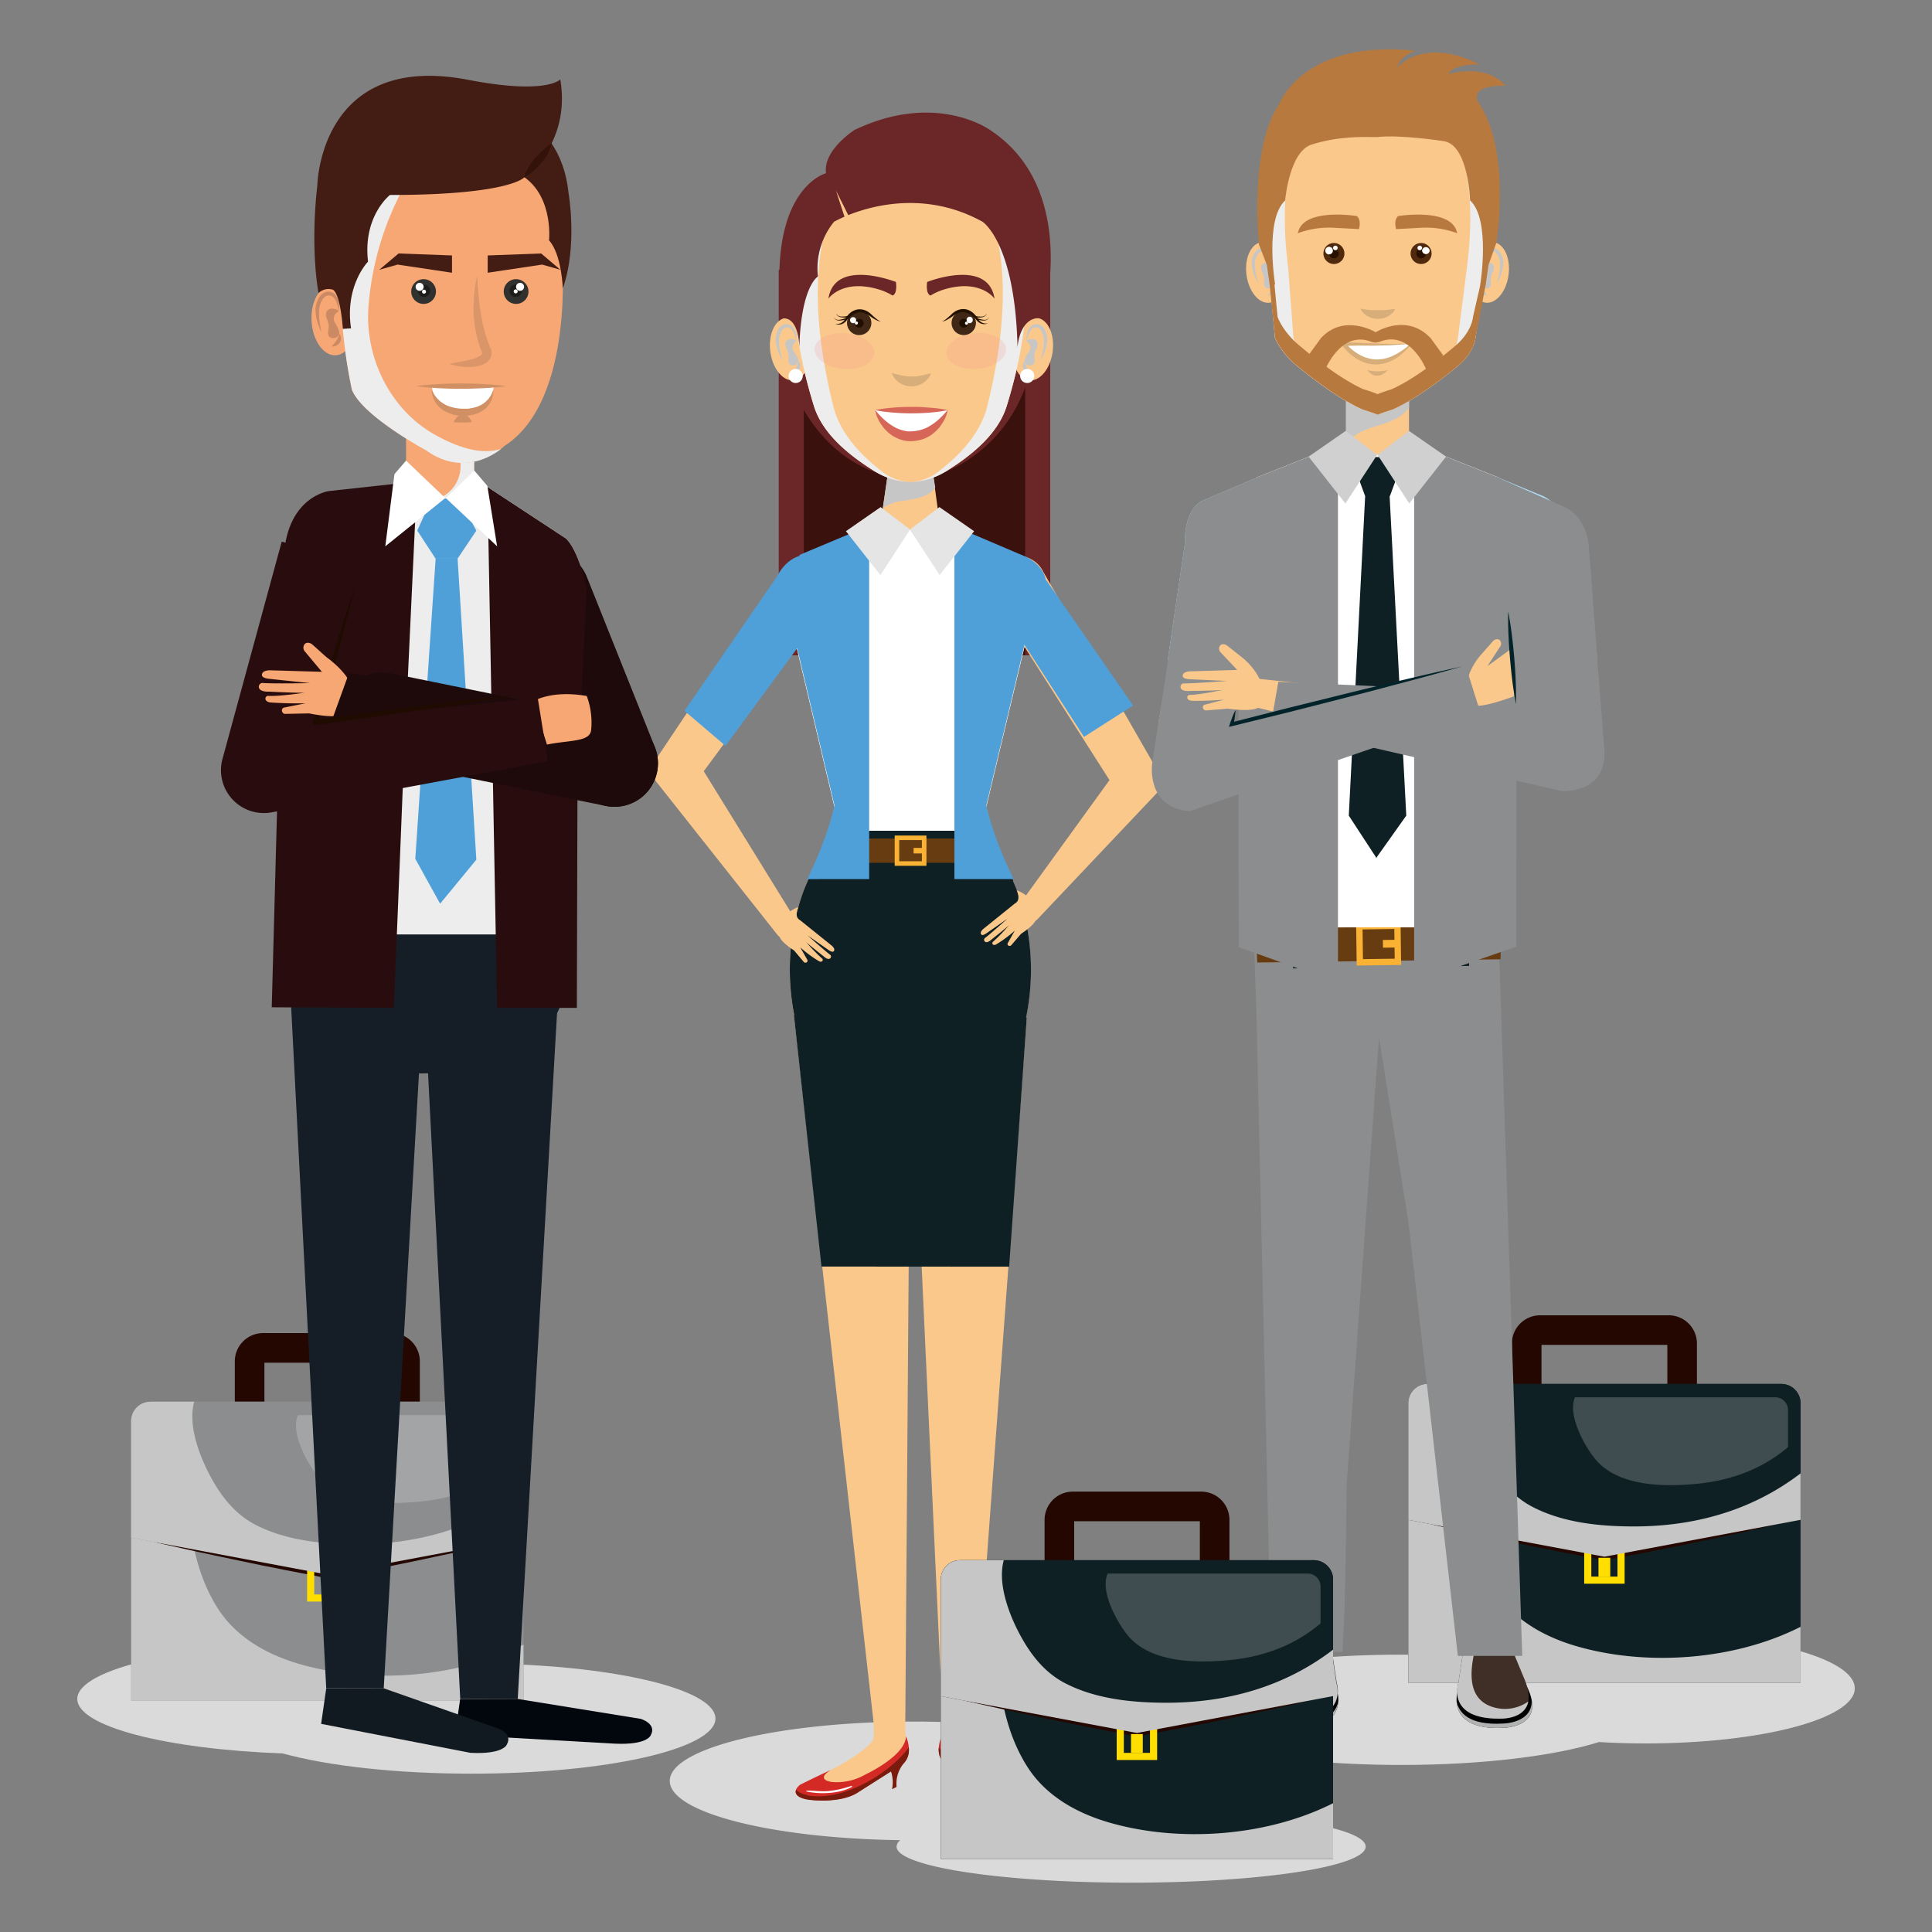 <?xml version="1.0" encoding="UTF-8"?> <svg xmlns="http://www.w3.org/2000/svg" viewBox="0 0 600 600"><rect x="0" y="0" width="600" height="600" fill="#808080" stroke="none"/><defs><style>.cls-1{isolation:isolate;}.cls-2{fill:#dadada;}.cls-15,.cls-2,.cls-33,.cls-46,.cls-5{mix-blend-mode:multiply;}.cls-25,.cls-3,.cls-35,.cls-47,.cls-7{fill:none;}.cls-3{stroke:#230700;stroke-width:9.19px;}.cls-25,.cls-3,.cls-35,.cls-7{stroke-miterlimit:10;}.cls-4{fill:#0f2025;}.cls-16,.cls-5{fill:#c6c6c6;}.cls-6{fill:#230700;}.cls-7{stroke:#ffde00;stroke-width:2.21px;}.cls-8{fill:#ffde00;}.cls-14,.cls-9{fill:#fff;}.cls-22,.cls-9{opacity:0.2;}.cls-9{mix-blend-mode:soft-light;}.cls-10{fill:#8b8d8e;}.cls-11{fill:#6b2627;}.cls-12{fill:#3a110c;}.cls-13{fill:#fbc88c;}.cls-17,.cls-46{fill:#ededed;}.cls-18{fill:#d7ad7a;}.cls-19{fill:#402716;}.cls-20{fill:#200f00;}.cls-21{fill:#241201;}.cls-22{fill:#f29487;}.cls-23{fill:#d66658;}.cls-24{fill:#683c11;}.cls-25,.cls-35{stroke:#f9b233;}.cls-25{stroke-width:1.41px;}.cls-26{fill:#f9b233;}.cls-27{fill:#122328;}.cls-28{fill:#4fa0d8;}.cls-29{fill:#d42a26;}.cls-30{fill:#791b0d;}.cls-31{fill:#e5e5e5;}.cls-32{fill:#000102;}.cls-33{fill:#b2b2b2;}.cls-34{fill:#3f2f27;}.cls-35{stroke-width:1.97px;}.cls-36{fill:#afdff9;}.cls-37{fill:#b7793e;}.cls-38{fill:#432918;}.cls-39{fill:#d0d0d0;}.cls-40{fill:#502a0c;}.cls-41{fill:#281000;}.cls-42{fill:#03232a;}.cls-43{fill:#151e27;}.cls-44{fill:#02070d;}.cls-45{fill:#f6a774;}.cls-47{stroke:#1e0a0a;stroke-linecap:round;stroke-linejoin:round;stroke-width:27.04px;}.cls-48{fill:#290d0e;}.cls-49{fill:#111921;}.cls-50{fill:#cc8a64;}.cls-51{fill:#313130;}.cls-52{fill:#1d1d1b;}.cls-53{fill:#431c14;}.cls-54{fill:#da9668;}.cls-55{fill:#d19064;}.cls-56{fill:#331309;}.cls-57{fill:#200b00;}.cls-58{fill:#1e0a0a;}</style></defs><g class="cls-1"><g id="Capa_1" data-name="Capa 1"><path class="cls-2" d="M158.38,516.79c-13.89-3.84-35-6.29-58.65-6.29C57.9,510.5,24,518.17,24,527.63c0,8.53,27.64,15.61,63.79,16.91,13.89,3.84,35,6.29,58.65,6.29,41.83,0,75.75-7.67,75.75-17.13C222.17,525.16,194.53,518.09,158.38,516.79Z"></path><path class="cls-2" d="M511.09,507.19c-22.23,0-41.84,2.95-53.55,7.44-7.08-.49-14.61-.76-22.41-.76-41.84,0-75.75,7.67-75.75,17.12s33.91,17.13,75.75,17.13c25.3,0,47.68-2.8,61.44-7.11,4.67.28,9.53.43,14.52.43,35.86,0,64.93-7.67,64.93-17.12S547,507.19,511.09,507.19Z"></path><path class="cls-3" d="M522.4,435.16V417.24a4.18,4.18,0,0,0-4.18-4.17H478.31a4.18,4.18,0,0,0-4.18,4.17v17.92Z"></path><path class="cls-4" d="M559.18,522.57V435.79a6,6,0,0,0-6-6H443.35a6,6,0,0,0-6,6v86.78Z"></path><path class="cls-5" d="M489.4,511.18c-9.82-2.88-19.17-8.09-24.91-16.85-6.32-9.65-8.83-21.63-9.39-33-.53-10.8,1-21,3.06-31.52H443.35a6,6,0,0,0-6,6v86.78H559.18V505.22C538.62,515.65,511.26,517.59,489.4,511.18Z"></path><path class="cls-4" d="M559.18,472v-36.2a6,6,0,0,0-6-6H443.35a6,6,0,0,0-6,6V472l5.15,1,55.77,10.45Z"></path><path class="cls-6" d="M551.94,473.35c-4.42,1.1-8.87,2.07-13.31,3.09l-13.36,2.84c-2.22.49-4.46.92-6.69,1.37L511.89,482l-13.41,2.55-.22,0-.2,0-13.41-2.59c-4.46-.89-8.93-1.78-13.38-2.73l-6.68-1.4-6.68-1.42c-4.44-1-8.89-2-13.32-3,4.52.6,9,1.33,13.52,2l6.74,1.1,6.73,1.11c4.5.72,9,1.51,13.46,2.31l13.44,2.44h-.42l13.42-2.49,6.73-1.18c2.24-.39,4.48-.8,6.73-1.15l13.48-2.19C542.92,474.64,547.42,473.92,551.94,473.35Z"></path><rect class="cls-7" x="493.09" y="479.39" width="10.34" height="11.34"></rect><rect class="cls-8" x="496.42" y="483.78" width="3.66" height="5.86"></rect><path class="cls-9" d="M495.56,453.3c7.11,8.4,21.32,8.49,31.39,7.51,10.52-1,20.33-4.57,28.34-11.4V437.93a4,4,0,0,0-4-4H489.14C486.66,439.55,492.34,449.5,495.56,453.3Z"></path><path class="cls-5" d="M506.77,474.05c-10.42-.06-21.57-1.23-30.95-6.14-6.09-3.19-10.3-8.47-13.59-14.45-3.6-6.53-7.36-16.32-5.32-23.68H443.35a6,6,0,0,0-6,6V472l5.15,1,55.77,10.45L559.18,472V457.57C544,469.18,526,474.17,506.77,474.05Z"></path><path class="cls-3" d="M125.79,440.69V422.78a4.18,4.18,0,0,0-4.18-4.18H81.7a4.18,4.18,0,0,0-4.18,4.18v17.91Z"></path><path class="cls-10" d="M162.57,528.1V441.32a6,6,0,0,0-6-6H46.74a6,6,0,0,0-6,6V528.1Z"></path><path class="cls-5" d="M92.79,516.71c-9.82-2.88-19.17-8.09-24.91-16.85-6.32-9.65-8.83-21.62-9.39-33-.53-10.8,1-21,3.06-31.51H46.74a6,6,0,0,0-6,6V528.1H162.57V510.76C142,521.18,114.65,523.12,92.79,516.71Z"></path><path class="cls-10" d="M162.57,477.52v-36.2a6,6,0,0,0-6-6H46.74a6,6,0,0,0-6,6v36.2l5.15,1L101.66,489Z"></path><path class="cls-6" d="M155.33,478.88C150.91,480,146.46,481,142,482l-13.36,2.85c-2.22.48-4.45.91-6.68,1.36l-6.7,1.34-13.41,2.54-.21,0-.21,0L88,487.47c-4.46-.88-8.93-1.77-13.38-2.73L68,483.34l-6.68-1.42c-4.44-1-8.89-2-13.32-3,4.52.6,9,1.33,13.52,2L68.24,482,75,483.08c4.5.73,9,1.52,13.46,2.31l13.44,2.44h-.42l13.42-2.49,6.73-1.18c2.24-.39,4.48-.8,6.73-1.15l13.48-2.19C146.31,480.17,150.81,479.45,155.33,478.88Z"></path><rect class="cls-7" x="96.48" y="484.93" width="10.34" height="11.34"></rect><rect class="cls-8" x="99.81" y="489.32" width="3.66" height="5.86"></rect><path class="cls-9" d="M99,458.84c7.11,8.39,21.32,8.48,31.39,7.5,10.52-1,20.33-4.57,28.34-11.4V443.47a4,4,0,0,0-4-4H92.53C90.05,445.08,95.73,455,99,458.84Z"></path><path class="cls-5" d="M110.17,479.58c-10.43-.06-21.58-1.22-31-6.14C73.12,470.26,68.91,465,65.62,459c-3.6-6.54-7.36-16.33-5.31-23.68H46.74a6,6,0,0,0-6,6v36.2l5.15,1L101.66,489l60.91-11.43V463.11C147.39,474.71,129.39,479.7,110.17,479.58Z"></path><path class="cls-2" d="M351.24,562.26h-1.76c6.42-2.71,10.11-5.84,10.11-9.19,0-10.17-33.94-18.42-75.81-18.42S208,542.91,208,553.08c0,9.83,31.69,17.86,71.6,18.4a2.73,2.73,0,0,0-1.16,2c0,6.18,32.61,11.2,72.84,11.2s72.84-5,72.84-11.2S391.47,562.26,351.24,562.26Z"></path><rect class="cls-11" x="241.84" y="83.77" width="84.32" height="119.75"></rect><rect class="cls-12" x="249.64" y="83.77" width="68.73" height="119.75"></rect><path class="cls-11" d="M243.5,112.35s6,28.55,31.82,35.43h14.76s24.15-6,30.49-34.81Z"></path><polygon class="cls-13" points="246.55 315.2 271.55 537.16 281.13 537.16 282.78 315.2 246.55 315.2"></polygon><polygon class="cls-13" points="282.65 315.93 292.92 537.88 302.5 537.88 318.88 315.93 282.65 315.93"></polygon><path class="cls-13" d="M314.79,273.53A125.25,125.25,0,0,1,308.36,258H257.2a125.6,125.6,0,0,1-6.44,15.57h.14s-9.85,19.36-3.48,45.16H318c6.36-25.8-3.48-45.16-3.48-45.16Z"></path><path class="cls-13" d="M323.85,177.33l35.33,61.5,2.7,4.7-3.55,3.75-36.08,38.14a3.63,3.63,0,0,1-5.58-4.62l.21-.29,31-42.82-.85,8.45-38.14-59.82a8.75,8.75,0,1,1,14.75-9.4l.19.31Z"></path><path class="cls-13" d="M257.54,186.76,215.75,243.3l.2-8,31.37,50.79a3.63,3.63,0,0,1-5.94,4.16l-.19-.25L204,243a6.14,6.14,0,0,1-.3-7.21l.5-.73,39.13-58.43a8.74,8.74,0,1,1,14.53,9.73l-.22.3Z"></path><polygon class="cls-13" points="292.66 168.68 272.57 168.68 275.74 147.07 289.74 147.07 292.66 168.68"></polygon><path class="cls-5" d="M279.71,155.63c3.75-.53,8.86-1.1,10.74-4.26l-.71-4.3h-14l-1.56,10.67A13.72,13.72,0,0,1,279.71,155.63Z"></path><path class="cls-13" d="M317.68,173,292.1,162.35H273.46L247.88,173s-7.4,6.19-1.82,22.3L259.2,250.6s-1.41,8.51-8.44,22.93h64c-7-14.42-8.43-22.93-8.43-22.93l13.14-55.28C325.08,179.21,317.68,173,317.68,173Z"></path><path class="cls-14" d="M319.42,195.57c-6.87-5.14-7.5-16.34-1.91-22.61l-22.83-9.7-12,1.35-12.18-1.08-22.26,9.33c5.76,6.34,5.06,17.83-2.1,22.91l13,54.83s-1.41,8.51-8.44,22.93h64c-7-14.42-8.44-22.93-8.44-22.93Z"></path><path class="cls-13" d="M314.72,107.6c-.72,5.36,1.43,10.06,4.8,10.51s6.68-3.53,7.39-8.88-1.44-10.07-4.82-10.51S315.43,102.25,314.72,107.6Z"></path><g class="cls-15"><path class="cls-16" d="M318.84,106s0-.3.14-.79a7.68,7.68,0,0,1,.68-1.94c.37-.72,1-1.55,1.83-1.61a2.08,2.08,0,0,1,.65.06s.26.09.33.13.16.08.25.16a2.84,2.84,0,0,1,.88,1.14,6.07,6.07,0,0,1,.49,1.51,5.81,5.81,0,0,1,.12,1.53c-.07.54-.07,1.08-.15,1.55s-.16.93-.23,1.35-.19.8-.26,1.15-.18.64-.24.88c-.14.49-.21.79-.21.79s.16-.25.41-.7c.11-.23.28-.5.42-.83s.32-.7.49-1.12.28-.9.43-1.4a14.37,14.37,0,0,0,.3-1.56,5.56,5.56,0,0,0,0-1.82,6.56,6.56,0,0,0-.55-1.8,3.89,3.89,0,0,0-1.26-1.55,3.72,3.72,0,0,0-.49-.26,2.62,2.62,0,0,0-.47-.14,2.85,2.85,0,0,0-1,0,2.47,2.47,0,0,0-1.57,1,4.2,4.2,0,0,0-.71,1.35,6.87,6.87,0,0,0-.3,2.16A4.89,4.89,0,0,0,318.84,106Z"></path></g><path class="cls-5" d="M318.84,106s-.34-.57,1.85-.74c0,0,2.47.32,1.2,3a7.36,7.36,0,0,0-.61,1.8c-.16.9.31,2.1-.23,2.9a1.69,1.69,0,0,1-2.86-.67c-.14-.89.89-2.45,1.37-3.09A2.1,2.1,0,0,0,318.84,106Z"></path><g class="cls-15"><path class="cls-16" d="M318.19,112.18a.72.72,0,0,0-.16.15,1.37,1.37,0,0,0-.29.5,1.24,1.24,0,0,0-.09.39,1.29,1.29,0,0,0,0,.44c0,.15.05.31.09.47a4.28,4.28,0,0,0,.2.44,2,2,0,0,0,.28.4c.11.12.24.21.34.31a1.77,1.77,0,0,0,.7.37,2.51,2.51,0,0,0,.76.13,4.79,4.79,0,0,0-.38-.63,1.64,1.64,0,0,0-.21-.25,1.38,1.38,0,0,0-.17-.29,1.42,1.42,0,0,0-.2-.28,2.09,2.09,0,0,1-.16-.29,3.7,3.7,0,0,1-.31-.59c-.05-.09-.07-.19-.11-.28s-.08-.2-.1-.29C318.25,112.51,318.19,112.18,318.19,112.18Z"></path></g><path class="cls-13" d="M251.42,107.6c.71,5.36-1.44,10.06-4.81,10.51s-6.67-3.53-7.38-8.88,1.44-10.07,4.81-10.51S250.71,102.25,251.42,107.6Z"></path><g class="cls-15"><path class="cls-16" d="M247.29,106s0-.3-.13-.79a8.1,8.1,0,0,0-.68-1.94c-.37-.72-1-1.55-1.84-1.61a2.13,2.13,0,0,0-.65.06s-.26.09-.33.13-.15.08-.25.16a2.82,2.82,0,0,0-.87,1.14,6.07,6.07,0,0,0-.49,1.51,5.81,5.81,0,0,0-.12,1.53c.06.54.06,1.08.15,1.55s.16.93.23,1.35.18.8.25,1.15.19.64.24.88c.15.49.21.79.21.79s-.15-.25-.4-.7c-.12-.23-.29-.5-.43-.83s-.31-.7-.48-1.12-.29-.9-.43-1.4a12.31,12.31,0,0,1-.3-1.56,5.56,5.56,0,0,1,0-1.82,6.92,6.92,0,0,1,.55-1.8,4,4,0,0,1,1.26-1.55,3.31,3.31,0,0,1,.5-.26,2.28,2.28,0,0,1,.46-.14,2.86,2.86,0,0,1,1,0,2.47,2.47,0,0,1,1.57,1,4.2,4.2,0,0,1,.71,1.35,6.94,6.94,0,0,1,.31,2.16A4.15,4.15,0,0,1,247.29,106Z"></path></g><path class="cls-5" d="M247.29,106s.34-.57-1.85-.74c0,0-2.47.32-1.2,3a7.83,7.83,0,0,1,.62,1.8c.16.9-.31,2.1.23,2.9a1.69,1.69,0,0,0,2.85-.67c.15-.89-.88-2.45-1.36-3.09A2.1,2.1,0,0,1,247.29,106Z"></path><g class="cls-15"><path class="cls-16" d="M248,112.18s.07,0,.16.15a1.73,1.73,0,0,1,.29.5,2.23,2.23,0,0,1,.09.39,1.08,1.08,0,0,1,0,.44c0,.15,0,.31-.08.47a4.39,4.39,0,0,1-.21.44,1.68,1.68,0,0,1-.28.4c-.1.12-.24.21-.34.31a1.65,1.65,0,0,1-.7.37,2.51,2.51,0,0,1-.76.13,4.31,4.31,0,0,1,.39-.63,1.57,1.57,0,0,1,.2-.25,1.41,1.41,0,0,1,.18-.29,1.38,1.38,0,0,1,.19-.28,1,1,0,0,0,.16-.29,3,3,0,0,0,.31-.59,1.62,1.62,0,0,0,.11-.28c0-.1.09-.2.11-.29C247.89,112.51,248,112.18,248,112.18Z"></path></g><path class="cls-13" d="M301.18,52a49.33,49.33,0,0,0-36.95,0s-29.92,14.36-11.46,74.09c2.64,8.55,10.68,15.1,18.24,19.88,7.79,4.93,15.63,4.92,23.4,0C302,141.2,310,134.65,312.64,126.1,331.11,66.37,301.18,52,301.18,52Z"></path><g class="cls-15"><path class="cls-17" d="M301.18,52a50.62,50.62,0,0,0-18.48-3.59A33.76,33.76,0,0,1,297.47,52s23.91,14.36,9.16,74.09c-2.11,8.55-8.53,15.1-14.57,19.88a15,15,0,0,1-9.34,3.69A21.72,21.72,0,0,0,294.41,146C302,141.2,310,134.65,312.64,126.1,331.11,66.37,301.18,52,301.18,52Z"></path><path class="cls-17" d="M273.36,146c-6.05-4.78-12.47-11.33-14.58-19.88C244,66.37,267.94,52,267.94,52a33.59,33.59,0,0,1,14.73-3.59h0A50.4,50.4,0,0,0,264.23,52s-29.92,14.36-11.46,74.09c2.64,8.55,10.68,15.1,18.24,19.88a21.76,21.76,0,0,0,11.7,3.69A15.06,15.06,0,0,1,273.36,146Z"></path></g><path class="cls-18" d="M277,115.84l.62.17,1.49.38a16.3,16.3,0,0,0,3.95.54c.34,0,.67-.06,1,0s.67-.09,1-.11.65-.14,1-.19.63-.15.93-.21c.61-.11,1.12-.29,1.52-.37s.64-.11.64-.11a5.75,5.75,0,0,1-.27.59,5.41,5.41,0,0,1-1,1.38,6.51,6.51,0,0,1-.85.78,12,12,0,0,1-1.13.67,8.36,8.36,0,0,1-1.36.46,6.82,6.82,0,0,1-1.5.16,5.68,5.68,0,0,1-1.49-.17,6.59,6.59,0,0,1-1.36-.46,6.88,6.88,0,0,1-1.13-.67,5.44,5.44,0,0,1-.86-.78,5.55,5.55,0,0,1-1-1.4A3.1,3.1,0,0,1,277,115.84Z"></path><path class="cls-19" d="M263.05,100.4a3.78,3.78,0,1,0,3.65-3.89A3.78,3.78,0,0,0,263.05,100.4Z"></path><path class="cls-20" d="M265.47,100.41a1.38,1.38,0,0,0,1.41,1.33,1.37,1.37,0,1,0-1.41-1.33Z"></path><path class="cls-21" d="M273.57,99.86a4.6,4.6,0,0,1-1.74-.62,14.88,14.88,0,0,1-1.55-1l0,0a6.28,6.28,0,0,0-1.86-1,4,4,0,0,0-2-.17,6.22,6.22,0,0,0-3.44,2.38l0,0a3.51,3.51,0,0,1-.74.75,3,3,0,0,1-.9.47,2.89,2.89,0,0,1-1.95-.08,3,3,0,0,0,1.8-.27,3.12,3.12,0,0,0,.72-.51,3.31,3.31,0,0,0,.54-.67v0A7.42,7.42,0,0,1,264,97.2a4.86,4.86,0,0,1,2.22-1.08,4.64,4.64,0,0,1,2.48.26,5.64,5.64,0,0,1,2,1.36l0,0c.44.42.89.81,1.36,1.19A5.56,5.56,0,0,0,273.57,99.86Z"></path><path class="cls-21" d="M262.94,99.16a8.31,8.31,0,0,1-2.2.38,2.07,2.07,0,0,1-1.45-.46c-.08-.06-.11-.17-.16-.23a.52.52,0,0,1-.08-.2l-.05-.19a1.44,1.44,0,0,0,.07.18.46.46,0,0,0,.09.19c.06.06.09.15.18.2a1.87,1.87,0,0,0,1.39.28,7.82,7.82,0,0,0,2-.56Z"></path><path class="cls-21" d="M263.5,98.53a8.2,8.2,0,0,1-2.23,0,2.07,2.07,0,0,1-1.35-.69,1.05,1.05,0,0,1-.13-.26.59.59,0,0,1,0-.21l0-.19s0,.07,0,.18a.45.45,0,0,0,.06.21c.05.06.07.16.14.23a1.94,1.94,0,0,0,1.33.51,7.71,7.71,0,0,0,2.12-.22Z"></path><path class="cls-14" d="M264,99.46a.94.94,0,1,0,1.88-.06.94.94,0,1,0-1.88.06Z"></path><path class="cls-14" d="M265.49,100.39a.48.48,0,0,0,.95,0,.48.48,0,1,0-.95,0Z"></path><path class="cls-11" d="M257.27,92.75s4.29-6.25,15.63-2.87a18.35,18.35,0,0,1,4.27,1.89s1.56-.19,1.07-4.2C278.24,87.57,259.24,80.05,257.27,92.75Z"></path><path class="cls-19" d="M303.08,100.4a3.78,3.78,0,1,1-3.65-3.89A3.78,3.78,0,0,1,303.08,100.4Z"></path><path class="cls-20" d="M300.66,100.41a1.38,1.38,0,0,1-1.41,1.33,1.37,1.37,0,1,1,1.41-1.33Z"></path><path class="cls-21" d="M292.56,99.86a5.77,5.77,0,0,0,1.53-1c.46-.38.91-.77,1.35-1.19l0,0a5.64,5.64,0,0,1,2-1.36,4.64,4.64,0,0,1,2.48-.26,4.86,4.86,0,0,1,2.22,1.08A7.42,7.42,0,0,1,303.7,99v0a3.31,3.31,0,0,0,.54.67,3.35,3.35,0,0,0,.72.51,3,3,0,0,0,1.8.27,2.89,2.89,0,0,1-1.95.08,3.09,3.09,0,0,1-.9-.47,3.26,3.26,0,0,1-.73-.75v0A6.22,6.22,0,0,0,299.76,97a4,4,0,0,0-2,.17,6.28,6.28,0,0,0-1.86,1l0,0a14.88,14.88,0,0,1-1.55,1A4.6,4.6,0,0,1,292.56,99.86Z"></path><path class="cls-21" d="M303.35,98.75a8,8,0,0,0,2.06.56,1.86,1.86,0,0,0,1.38-.28c.09,0,.12-.14.18-.2a.7.7,0,0,0,.1-.19c0-.11.06-.18.06-.18a1.22,1.22,0,0,1-.05.19.48.48,0,0,1-.07.2c-.05.06-.09.17-.17.23a2.07,2.07,0,0,1-1.45.46,8.42,8.42,0,0,1-2.2-.38Z"></path><path class="cls-21" d="M302.71,98.1a7.75,7.75,0,0,0,2.13.22,1.92,1.92,0,0,0,1.32-.51c.07-.07.09-.17.14-.23a.45.45,0,0,0,.06-.21,1.64,1.64,0,0,0,0-.18l0,.19a.59.59,0,0,1,0,.21.79.79,0,0,1-.13.26,2.07,2.07,0,0,1-1.35.69,8.43,8.43,0,0,1-2.23,0Z"></path><path class="cls-14" d="M302.11,99.46a1,1,0,0,1-1,.91.93.93,0,0,1-.91-1,.95.95,0,1,1,1.89.06Z"></path><path class="cls-14" d="M300.64,100.39a.49.49,0,0,1-.49.46.47.47,0,0,1-.45-.49.46.46,0,0,1,.48-.46A.48.48,0,0,1,300.64,100.39Z"></path><path class="cls-11" d="M308.86,92.75s-4.29-6.25-15.63-2.87A18.35,18.35,0,0,0,289,91.77s-1.56-.19-1.07-4.2C287.89,87.57,306.89,80.05,308.86,92.75Z"></path><path class="cls-22" d="M312.42,108.19c-.27-3.06-4.64-5.17-9.75-4.72s-9,3.31-8.77,6.37,4.65,5.17,9.76,4.72S312.7,111.25,312.42,108.19Z"></path><path class="cls-22" d="M262.75,103.47c-5.12-.45-9.49,1.66-9.76,4.72s3.65,5.91,8.76,6.37,9.48-1.66,9.76-4.72S267.86,103.93,262.75,103.47Z"></path><path class="cls-14" d="M321.2,116.76a2.19,2.19,0,1,1-2.18-2.19A2.18,2.18,0,0,1,321.2,116.76Z"></path><path class="cls-14" d="M249.3,116.76a2.19,2.19,0,1,1-2.19-2.19A2.19,2.19,0,0,1,249.3,116.76Z"></path><path class="cls-14" d="M271.8,127.36c2.33,4.92,6.5,8.21,11.26,8.21s8.94-3.29,11.27-8.21Z"></path><path class="cls-23" d="M271.8,127.36s.33.34.87,1a10.25,10.25,0,0,0,1,1.06,16,16,0,0,0,1.31,1.23,14.59,14.59,0,0,0,1.65,1.26,14.16,14.16,0,0,0,1.95,1.12,11.61,11.61,0,0,0,2.18.72,5.55,5.55,0,0,0,1.15.21l.58,0,.29,0h.16a12.42,12.42,0,0,0,2.5-.32,11.63,11.63,0,0,0,2.13-.72,16,16,0,0,0,3.6-2.37c.52-.41.92-.87,1.32-1.24a12.37,12.37,0,0,0,1-1.06c.53-.61.87-1,.87-1s-.09.46-.33,1.27a6.34,6.34,0,0,1-.54,1.41,9,9,0,0,1-1,1.74l-.65.95a12,12,0,0,1-.85.92,12.26,12.26,0,0,1-2.1,1.75,14.67,14.67,0,0,1-1.31.69,6.31,6.31,0,0,1-1.48.55,12,12,0,0,1-2.91.48h-.53l-.39,0-.79-.07a7.16,7.16,0,0,1-1.52-.36,5.86,5.86,0,0,1-1.43-.54,13.3,13.3,0,0,1-1.3-.68,11.59,11.59,0,0,1-2.11-1.76,8.88,8.88,0,0,1-.84-.91l-.66-.95a9.16,9.16,0,0,1-1-1.76,6.58,6.58,0,0,1-.53-1.4C271.9,127.83,271.8,127.36,271.8,127.36Z"></path><path class="cls-23" d="M294.33,127.36a31.47,31.47,0,0,1-3.52.58c-1.05.13-2.29.23-3.61.31s-2.73.1-4.13.12a71.72,71.72,0,0,1-7.75-.43,32,32,0,0,1-3.52-.58,33.85,33.85,0,0,1,3.52-.57,69.24,69.24,0,0,1,7.75-.43c1.4,0,2.81,0,4.13.12s2.56.18,3.61.31A33.24,33.24,0,0,1,294.33,127.36Z"></path><path class="cls-11" d="M248.24,107.91s0-9.75-5.41-9C238,58.46,256.53,53.8,256.53,53.8c-1-7.22,8.9-13.47,8.9-13.47,25.66-12.18,42.31.22,42.31.22C335.37,59,324,98.88,324,98.88c-7.44-1.29-8,9-8,9-.73-32.49-10.84-39-10.84-39-23.7-13.13-46.15,0-46.15,0a23,23,0,0,0-5,17S248.78,88.78,248.24,107.91Z"></path><polygon class="cls-13" points="262.77 68.85 259.62 59.18 264.17 68.28 262.77 68.85"></polygon><path class="cls-4" d="M255.12,393.34l-8.57-78.14h.11c-4.72-24,4.24-41.67,4.24-41.67h-.14A125.6,125.6,0,0,0,257.2,258h51.16a125.25,125.25,0,0,0,6.43,15.57h-.23s9.14,18,4.1,42.4h.22l-5.48,77.41Z"></path><polygon class="cls-24" points="308.99 260.42 256.48 260.42 253.38 267.95 312.08 267.95 308.99 260.42"></polygon><rect class="cls-25" x="278.56" y="260.19" width="8.45" height="7.99"></rect><rect class="cls-26" x="283.72" y="263.33" width="3.65" height="1.71"></rect><rect class="cls-27" x="298.82" y="257.91" width="3.42" height="11.42"></rect><rect class="cls-27" x="263.21" y="257.91" width="3.42" height="11.42"></rect><path class="cls-28" d="M225.31,231.62l34.07-46.35c.85-4.54-2.7-12-7.24-12.84s-8.65,2.27-10.77,6.52l-28.81,41.81Z"></path><path class="cls-28" d="M336.65,228.84l15.25-9.74-27.16-39.2c-.85-4.54-6.79-8.68-11.33-7.83s-7.34,6.25-6.49,10.79Z"></path><path class="cls-13" d="M281.13,535.06h-9.75c-.09,1.71.27,3.73-.33,5.5,0,0-2.94,4.45-16.29,10.72,0,0-3.6,1.32-.1,3.53,0,0,3.13,2.53,8.31,0l13.85-5.93s7.11-1.21,4.44-10A26.59,26.59,0,0,1,281.13,535.06Z"></path><path class="cls-29" d="M266.13,556.79l10.36-6.58,2.65-1.56c5.31-2.84,2.23-9.41,2.23-9.41-.19,6.1-12.57,11.82-12.57,11.82a17.73,17.73,0,0,1-10.52,2.35c-5.35-.93-.16-3.8-.16-3.8-6.11,2.89-9.64,4.64-9.64,4.64s-4.83,3.65,3.42,4.7C251.9,559,260.91,560,266.13,556.79Z"></path><path class="cls-30" d="M282.22,542.67c-4.46,6.48-18.69,16.67-30.93,15-2.29-.63-3.31-1-4-1.87-.53,1.12.21,2.92,5,3.24,0,0,8.66,1,13.88-2.2l10.36-6.58.18-.11a10.85,10.85,0,0,1,.32,5.5l1.42-.7a9.85,9.85,0,0,1,2.24-7.35v0A6,6,0,0,0,282.22,542.67Z"></path><path class="cls-14" d="M264.32,554.64a29.43,29.43,0,0,1-7.2,1.59c-2.2.18-4.39-.16-6.59-.14-.16,0-.2.25,0,.28,4.17.92,10.14.68,14-1.4A.18.18,0,0,0,264.32,554.64Z"></path><path class="cls-13" d="M292.66,535.06h9.76c.09,1.71-.27,3.73.32,5.5,0,0,2.94,4.45,16.3,10.72,0,0,3.6,1.32.1,3.53,0,0-3.14,2.53-8.32,0L297,548.89s-7.11-1.21-4.44-10A25.21,25.21,0,0,0,292.66,535.06Z"></path><path class="cls-29" d="M307.66,556.79l-10.35-6.58-2.66-1.56c-5.31-2.84-2.23-9.41-2.23-9.41.19,6.1,12.57,11.82,12.57,11.82a17.73,17.73,0,0,0,10.52,2.35c5.35-.93.16-3.8.16-3.8,6.11,2.89,9.65,4.64,9.65,4.64s4.83,3.65-3.43,4.7C321.89,559,312.89,560,307.66,556.79Z"></path><path class="cls-30" d="M291.57,542.67c4.47,6.48,18.7,16.67,30.94,15,2.29-.63,3.3-1,4.05-1.87.52,1.12-.22,2.92-5,3.24,0,0-8.65,1-13.88-2.2l-10.35-6.58-.19-.11a11,11,0,0,0-.32,5.5l-1.42-.7a9.87,9.87,0,0,0-2.23-7.35v0A6,6,0,0,1,291.57,542.67Z"></path><path class="cls-14" d="M309.47,554.64a29.43,29.43,0,0,0,7.2,1.59c2.2.18,4.39-.16,6.59-.14.16,0,.21.25,0,.28-4.17.92-10.14.68-14-1.4A.18.18,0,0,1,309.47,554.64Z"></path><path class="cls-28" d="M269.93,273V163.26l-21.69,9.09c5.76,6.34,5.06,17.83-2.1,22.91l13,54.83s-1.41,8.51-8.44,22.93Z"></path><path class="cls-28" d="M319.42,195.06c-6.87-5.14-7.5-16.34-1.91-22.61l-21.11-9V273h18.37c-7-14.42-8.44-22.93-8.44-22.93Z"></path><polygon class="cls-31" points="282.63 164.47 273.49 157.48 262.71 164.97 273.42 178.6 282.63 164.47"></polygon><polygon class="cls-31" points="282.6 164.47 291.74 157.48 302.52 164.97 291.81 178.6 282.6 164.47"></polygon><path class="cls-13" d="M242.08,290.67c.07,1.69,4.54,4.51,4.54,4.51l3,3.56a.67.67,0,0,0,.93.09.58.58,0,0,0,.19-.72l-2.22-3.9a37.93,37.93,0,0,0,5.65,4.19c.66.45,1.06.18,1.06.18a.54.54,0,0,0,.15-.83,53.18,53.18,0,0,1-5.06-5.23c.57.64,5.39,4.41,5.39,4.41,1.13,1.06,1.76.86,1.76.86a.74.74,0,0,0,.41-1.22c-1.78-1.32-7.06-6.07-7.06-6.07l6.42,4.48c1.4,1,1.68.43,1.68.43.66-.74-.67-1.78-.67-1.78l-9.85-7.92s-1.88-.71-.47-4C248,281.69,241.13,283.82,242.08,290.67Z"></path><path class="cls-13" d="M321.65,285.48c-.07,1.68-4.54,4.51-4.54,4.51l-3.05,3.55a.67.67,0,0,1-.92.1.59.59,0,0,1-.19-.73l2.21-3.89a38.5,38.5,0,0,1-5.64,4.18c-.67.45-1.06.19-1.06.19a.55.55,0,0,1-.15-.84,53.26,53.26,0,0,0,5.06-5.23c-.58.64-5.4,4.41-5.4,4.41-1.13,1.06-1.75.86-1.75.86a.74.74,0,0,1-.42-1.21c1.78-1.32,7.07-6.07,7.07-6.07l-6.43,4.47c-1.4,1-1.68.44-1.68.44-.65-.75.68-1.78.68-1.78l9.84-7.93s1.89-.71.47-4C315.75,276.5,322.6,278.62,321.65,285.48Z"></path><path class="cls-32" d="M469.8,513.65l4.33,10c6.42,12.81-7.14,12.92-7.14,12.92-17.71,1-14.4-10.85-14.4-10.85l1.91-12.07S462.15,516.57,469.8,513.65Z"></path><path class="cls-33" d="M475.65,527.8c.52,7.37-8.83,7.46-8.83,7.46-10.74.64-13.75-3.49-14.46-6.84.2,3.45,2.43,8.87,14.63,8.15C467,536.57,477.44,536.48,475.65,527.8Z"></path><path class="cls-34" d="M469,510.79l4.05,9.77c6.19,13.81-6.64,13.11-6.64,13.11-17.33.77-13.49-11.09-13.49-11.09l1.79-11.79S461.86,513.65,469,510.79Z"></path><path class="cls-5" d="M465,530.49c-9.53-1.9-8.69-11.25-6.77-18.78a19.06,19.06,0,0,1-3.51-.92l-1.79,11.79s-4.07,11.56,13.43,11.15c0,0,7.22.11,8.26-5.32A12.55,12.55,0,0,1,465,530.49Z"></path><path class="cls-32" d="M398.17,513.65l-4.33,10c-6.42,12.81,7.14,12.92,7.14,12.92,17.71,1,14.41-10.85,14.41-10.85l-1.91-12.07S405.82,516.57,398.17,513.65Z"></path><path class="cls-33" d="M392.33,527.8c-.52,7.37,8.83,7.46,8.83,7.46,10.74.64,13.75-3.49,14.45-6.84-.2,3.45-2.43,8.87-14.63,8.15C401,536.57,390.54,536.48,392.33,527.8Z"></path><path class="cls-34" d="M399,510.79l-4,9.77c-6.19,13.81,6.64,13.11,6.64,13.11,17.33.77,13.49-11.09,13.49-11.09l-1.78-11.79S406.11,513.65,399,510.79Z"></path><path class="cls-5" d="M403,530.49c9.53-1.9,8.69-11.25,6.76-18.78a19,19,0,0,0,3.52-.92L415,522.58s4.08,11.56-13.43,11.15c0,0-7.21.11-8.25-5.32A12.55,12.55,0,0,0,403,530.49Z"></path><path class="cls-10" d="M472.75,514.26h-20L437.4,379.56l-9.14-57.38L418.18,461.55S418,500,416.88,513H394.73l-4.56-199.63s-.3-8.38-.79-22.36V258.1h76.05V291Z"></path><path class="cls-24" d="M466,297.92l.15-6.25-.06-4.3-76,1,.06,4.3c.11,2.24.21,4.31.3,6.25Z"></path><rect class="cls-35" x="422.25" y="287.56" width="11.83" height="11.19" transform="translate(-3.97 5.89) rotate(-0.78)"></rect><rect class="cls-26" x="429.47" y="291.9" width="5.11" height="2.4" transform="translate(-3.94 5.89) rotate(-0.78)"></rect><rect class="cls-27" x="451.36" y="284.02" width="4.79" height="15.99" transform="translate(-3.84 6.05) rotate(-0.76)"></rect><rect class="cls-27" x="401.49" y="284.69" width="4.8" height="15.99" transform="translate(-4.02 5.63) rotate(-0.79)"></rect><path class="cls-13" d="M395.12,176.28s-.12,1.11-.42,3-.79,4.64-1.49,7.88c-1.38,6.48-3.63,15-6.29,23.41-1.34,4.21-2.76,8.39-4.15,12.29-.72,2-1.41,3.83-2.06,5.62a35.8,35.8,0,0,1-2.34,4.89,31.54,31.54,0,0,1-5.29,6.83,26.63,26.63,0,0,1-2,1.77c-.52.39-.83.59-.83.59a5.88,5.88,0,0,1-8.12-1.78,5.7,5.7,0,0,1-.3-.54s-.17-.33-.41-.93-.54-1.47-.84-2.55a31.52,31.52,0,0,1-1-8.58,34.5,34.5,0,0,1,.49-5.4l1.1-5.88c.8-4.07,1.72-8.39,2.73-12.68,2-8.59,4.44-17.07,6.58-23.34,1.06-3.14,2-5.72,2.75-7.53s1.18-2.82,1.18-2.82a10.9,10.9,0,0,1,20.78,5.72Z"></path><path class="cls-13" d="M483.28,161.91s.38,1.15,1,3.17c.32,1,.62,2.24,1,3.65s.8,3,1.22,4.75c.83,3.49,1.75,7.57,2.6,12s1.68,9.11,2.41,13.84,1.39,9.46,1.92,13.92,1,8.63,1.33,12.2a17.52,17.52,0,0,1-1.71,9.12,18.55,18.55,0,0,1-1.64,2.76,12.77,12.77,0,0,1-.81,1,7.14,7.14,0,0,1-8.6,1.55s-.43-.22-1.12-.67a18.68,18.68,0,0,1-2.5-2,17.52,17.52,0,0,1-4.79-7.94c-.91-3.48-2-7.53-3-11.9s-2.11-9-3.08-13.71-1.85-9.38-2.58-13.8-1.31-8.57-1.75-12.13c-.22-1.78-.4-3.42-.53-4.88s-.28-2.72-.33-3.77c-.16-2.1-.2-3.3-.2-3.3a10.89,10.89,0,0,1,21.21-3.84Z"></path><rect class="cls-13" x="418.03" y="122.22" width="19.55" height="19.15"></rect><path class="cls-5" d="M419.76,136.06c5.35-4.68,13.34-3.43,17.82-9.45v-4.39H418v15.95A8.59,8.59,0,0,1,419.76,136.06Z"></path><path class="cls-13" d="M456.68,83.82C456,89,458.07,93.58,461.34,94s6.47-3.42,7.16-8.62-1.4-9.75-4.67-10.18S457.37,78.62,456.68,83.82Z"></path><g class="cls-15"><path class="cls-16" d="M460.68,82.28s0-.3.13-.77a7.48,7.48,0,0,1,.66-1.88c.35-.7,1-1.5,1.78-1.57a2.23,2.23,0,0,1,.62.07,2.28,2.28,0,0,1,.33.12c.07.06.15.08.24.15a2.87,2.87,0,0,1,.85,1.12,5.54,5.54,0,0,1,.47,1.46,5.87,5.87,0,0,1,.12,1.48c-.06.52-.06,1.05-.15,1.51s-.15.9-.22,1.3-.18.78-.25,1.12-.17.61-.23.86c-.14.47-.2.75-.2.75s.15-.24.39-.68c.11-.22.28-.48.42-.8s.3-.68.46-1.08.28-.87.42-1.36a11.87,11.87,0,0,0,.29-1.51,5.53,5.53,0,0,0,0-1.77,7.27,7.27,0,0,0-.53-1.74,3.9,3.9,0,0,0-1.22-1.5,3.24,3.24,0,0,0-.49-.26,3.45,3.45,0,0,0-.45-.14,2.93,2.93,0,0,0-1,0,2.47,2.47,0,0,0-1.52.94,4.2,4.2,0,0,0-.69,1.32,6.68,6.68,0,0,0-.29,2.09A4.61,4.61,0,0,0,460.68,82.28Z"></path></g><path class="cls-5" d="M460.68,82.28s-.33-.55,1.79-.73c0,0,2.4.32,1.17,2.92a6.71,6.71,0,0,0-.6,1.75c-.16.86.3,2-.22,2.8a1.64,1.64,0,0,1-2.77-.65c-.14-.86.86-2.37,1.32-3A2,2,0,0,0,460.68,82.28Z"></path><g class="cls-15"><path class="cls-16" d="M460,88.26a.8.8,0,0,0-.15.15,1.32,1.32,0,0,0-.28.48,1.06,1.06,0,0,0-.09.37,1,1,0,0,0,0,.43,4,4,0,0,0,.08.46,3.36,3.36,0,0,0,.2.43,1.53,1.53,0,0,0,.27.38c.1.12.23.2.33.3a1.51,1.51,0,0,0,.68.36,2.31,2.31,0,0,0,.73.13,3.79,3.79,0,0,0-.37-.62l-.19-.24c-.06-.09-.11-.19-.18-.28a1.65,1.65,0,0,0-.19-.27,1.08,1.08,0,0,1-.15-.28,2.84,2.84,0,0,1-.3-.57,1.36,1.36,0,0,1-.11-.28c0-.09-.08-.19-.1-.28A6.53,6.53,0,0,1,460,88.26Z"></path></g><path class="cls-13" d="M398.93,83.82c.69,5.19-1.4,9.76-4.66,10.19s-6.47-3.42-7.16-8.62,1.39-9.75,4.66-10.18S398.24,78.62,398.93,83.82Z"></path><g class="cls-15"><path class="cls-16" d="M394.92,82.28s0-.3-.12-.77a7.48,7.48,0,0,0-.66-1.88c-.36-.7-1-1.5-1.78-1.57a2.34,2.34,0,0,0-.63.07,2.74,2.74,0,0,0-.32.12c-.07.06-.15.08-.24.15a2.78,2.78,0,0,0-.85,1.12,5.56,5.56,0,0,0-.48,1.46,5.42,5.42,0,0,0-.11,1.48c.06.52.06,1.05.14,1.51s.16.9.22,1.3.19.78.25,1.12.18.61.24.86c.13.47.2.75.2.75s-.15-.24-.39-.68c-.11-.22-.28-.48-.42-.8s-.3-.68-.46-1.08-.28-.87-.43-1.36-.19-1-.29-1.51a5.83,5.83,0,0,1,0-1.77,6.47,6.47,0,0,1,.53-1.74,3.81,3.81,0,0,1,1.22-1.5,3.12,3.12,0,0,1,.48-.26,3.45,3.45,0,0,1,.45-.14,3,3,0,0,1,1,0,2.47,2.47,0,0,1,1.52.94,4.16,4.16,0,0,1,.68,1.32,6.46,6.46,0,0,1,.3,2.09A3.92,3.92,0,0,1,394.92,82.28Z"></path></g><path class="cls-5" d="M394.92,82.28s.34-.55-1.78-.73c0,0-2.4.32-1.17,2.92a7.54,7.54,0,0,1,.6,1.75c.15.86-.3,2,.22,2.8a1.64,1.64,0,0,0,2.77-.65c.14-.86-.86-2.37-1.33-3A2,2,0,0,1,394.92,82.28Z"></path><g class="cls-15"><path class="cls-16" d="M395.56,88.26a.66.66,0,0,1,.16.15,1.48,1.48,0,0,1,.28.48,1.82,1.82,0,0,1,.09.37,1,1,0,0,1,0,.43c0,.15,0,.3-.08.46a2.44,2.44,0,0,1-.21.43,1.81,1.81,0,0,1-.26.38,3.17,3.17,0,0,1-.34.3,1.43,1.43,0,0,1-.67.36,2.39,2.39,0,0,1-.74.13,4.36,4.36,0,0,1,.38-.62,2,2,0,0,1,.19-.24l.17-.28a2.61,2.61,0,0,1,.19-.27,1.56,1.56,0,0,0,.16-.28,3.46,3.46,0,0,0,.3-.57,2.33,2.33,0,0,0,.11-.28c0-.09.08-.19.09-.28A6.53,6.53,0,0,0,395.56,88.26Z"></path></g><path class="cls-13" d="M427.91,25v0h-.23v0c-7.81.43-41.9,5.32-33.75,57.84l2,22s1.74,4.93,7.86,9.59c0,0,10.53,8.86,19.37,12.78,0,0,1.93.56,4.53,1.51v.08l.11,0,.12,0v-.08c2.6-.95,4.53-1.51,4.53-1.51,8.83-3.93,19.37-12.79,19.37-12.79,6.12-4.66,6.41-9.6,6.41-9.6l3.44-22C469.8,30.33,435.72,25.46,427.91,25Z"></path><g class="cls-15"><path class="cls-17" d="M427.72,128.8v-.07c-2.13-.95-3.71-1.51-3.71-1.51-7.25-3.92-15.89-12.78-15.89-12.78a23.59,23.59,0,0,1-6.44-9.59l-1.65-22C393.35,30.34,421.29,25.46,427.7,25v0h0v0c-7.81.43-41.9,5.32-33.75,57.84l2,22s1.74,4.93,7.86,9.59c0,0,10.53,8.86,19.37,12.78,0,0,1.93.56,4.53,1.51v.08Z"></path><path class="cls-17" d="M427.91,25v0h0v0c6.41.43,34.36,5.3,27.69,57.82l-2.81,22s-.24,4.94-5.26,9.6c0,0-8.63,8.86-15.88,12.79,0,0-1.58.56-3.71,1.51v.07h0v-.08c2.6-.95,4.53-1.51,4.53-1.51,8.83-3.93,19.37-12.79,19.37-12.79,6.12-4.66,6.41-9.6,6.41-9.6l3.44-22C469.8,30.33,435.72,25.46,427.91,25Z"></path></g><path class="cls-13" d="M471,164.14a14.64,14.64,0,0,0-5.75-15.88l-28.54-11.34H418.86l-28.54,11.34a14.64,14.64,0,0,0-5.75,15.88L396,244.49s.53,4,.1,13.61h63.52a61.48,61.48,0,0,1,.05-13.61Z"></path><path class="cls-14" d="M437.56,137.23l27.73,11A14.64,14.64,0,0,1,471,164.14L465.86,288H389.45l-4.88-123.85a14.64,14.64,0,0,1,5.75-15.88l27.75-11.06,9.6,4.08Z"></path><path class="cls-36" d="M390.34,148.32c4.91,12.79-3.19,56.56-3.19,56.56l-24.5.14L368,168.75s-.64-9.59,5.11-13.11Z"></path><path class="cls-36" d="M496.09,204.8l-9.59-39s-.64-8.53-7.25-11.72l-14.54-6c-4.77,12.45,2.82,54.48,3.22,56.69Z"></path><path class="cls-37" d="M458.79,31.29c10.79,15.07,5.92,44.1,5.92,44.1l-2.43,6.85-.88,6.14h-1.7s3.32-20.21-3.15-26.14c0,0-.51-17.16-8.1-18.39,0,0-13.55-2.12-20.81-1.28-4.87-.06-11.95-.28-20.12,2.27-7.15,2-8.39,17.4-8.39,17.4C392.66,68.17,396,88.38,396,88.38h-1.7l-.88-6.14L391,76s-3.32-29.66,6.42-44c0,0,7.55-19.87,42.13-16.24,0,0-4.94,1.64-5.6,5.26,0,0,7.58-9.87,25.69-1,0,0-8.23-.33-9.88,3,0,0,11.53-3.62,17.79,3.62C467.51,26.65,457,26,458.79,31.29Z"></path><path class="cls-38" d="M427.64,42.57Z"></path><path class="cls-10" d="M415.52,138.25l-25.2,10a14.64,14.64,0,0,0-5.75,15.88l.13,130,30.82,11.1Z"></path><path class="cls-10" d="M465.29,148.26l-26.12-10.37V305L470.87,294,471,164.14A14.64,14.64,0,0,0,465.29,148.26Z"></path><path class="cls-10" d="M390.34,148.32c4.91,12.79-3.19,56.56-3.19,56.56l-24.5.14L368,168.75s-.64-9.59,5.11-13.11Z"></path><path class="cls-10" d="M410.4,306.47s-6.65,11.17-18.48,12.13v24.3s21.1-1.6,31.33-21.11Z"></path><path class="cls-10" d="M496.09,204.8l-2.68-35.48s-.63-8.53-7.24-11.72l-21.46-9.49c-4.77,12.45,2.82,54.48,3.22,56.69Z"></path><polygon class="cls-4" points="427.51 266.29 436.73 253.3 431.56 154.08 428.25 154.08 427.35 154.08 423.96 154.08 418.88 253.3 427.35 266.27 427.35 266.52 427.43 266.4 427.51 266.52 427.51 266.29"></polygon><polygon class="cls-4" points="419.49 141.93 436.12 141.93 431.64 154.08 423.96 154.08 419.49 141.93"></polygon><polygon class="cls-39" points="427.83 141.28 437.58 133.82 449.09 141.81 437.66 156.36 427.83 141.28"></polygon><polygon class="cls-39" points="427.67 141.28 417.92 133.82 406.4 141.81 417.83 156.36 427.67 141.28"></polygon><path class="cls-37" d="M459.82,88.13c-.14.21-.57,2.81-.71,3l-1.66,7.32s-.29,4.93-6.25,9.59c0,0-10.26,8.86-18.86,12.79,0,0-1.88.56-4.41,1.51v.09l-.11,0-.11,0v-.09c-2.54-1-4.41-1.5-4.41-1.5-8.62-3.93-18.87-12.79-18.87-12.79-6-4.65-7.66-9.59-7.66-9.59l-1-10.37h-1.51l1.7,16.74s1.74,4.93,7.86,9.59c0,0,10.53,8.86,19.37,12.78,0,0,1.93.56,4.53,1.51v.08l.11,0,.12,0v-.08c2.6-.95,4.53-1.51,4.53-1.51,8.83-3.93,19.37-12.79,19.37-12.79,6.12-4.66,6.41-9.6,6.41-9.6l3.2-16.72Z"></path><path class="cls-18" d="M422.67,95.87s.64.14,1.62.27c.49.06,1.06.14,1.68.17s1.27.07,1.93,0a17.5,17.5,0,0,0,1.93,0,13,13,0,0,0,1.68-.16c1-.13,1.64-.2,1.64-.2l.06.27a5.74,5.74,0,0,1-1.47,1.55,5.57,5.57,0,0,1-1.73.91,6.24,6.24,0,0,1-2.12.34,5.55,5.55,0,0,1-1.08-.08,6.88,6.88,0,0,1-1-.26,4.39,4.39,0,0,1-.94-.41,4,4,0,0,1-.8-.51,5.14,5.14,0,0,1-1.1-1.08,3.07,3.07,0,0,1-.34-.55Z"></path><path class="cls-40" d="M444.59,78.73a3.26,3.26,0,1,1-3.25-3.26A3.25,3.25,0,0,1,444.59,78.73Z"></path><path class="cls-41" d="M442.84,78.73a1.5,1.5,0,1,1-1.5-1.5A1.5,1.5,0,0,1,442.84,78.73Z"></path><path class="cls-14" d="M444,77.83a1.19,1.19,0,0,1-2.37,0,1.19,1.19,0,0,1,2.37,0Z"></path><path class="cls-14" d="M441.63,77a.71.71,0,1,1-.71-.71A.71.71,0,0,1,441.63,77Z"></path><path class="cls-37" d="M434.21,67.1s16.84-2.77,18.33,5.33a27.79,27.79,0,0,0-10.87-1.71l-8.1.43S432.72,68.38,434.21,67.1Z"></path><path class="cls-40" d="M411,78.73a3.26,3.26,0,1,0,3.25-3.26A3.24,3.24,0,0,0,411,78.73Z"></path><path class="cls-41" d="M412.76,78.73a1.5,1.5,0,1,0,1.5-1.5A1.5,1.5,0,0,0,412.76,78.73Z"></path><path class="cls-14" d="M411.58,77.83a1.18,1.18,0,1,0,1.18-1.18A1.18,1.18,0,0,0,411.58,77.83Z"></path><path class="cls-14" d="M414,77a.71.71,0,1,0,.71-.71A.71.71,0,0,0,414,77Z"></path><path class="cls-37" d="M421.39,67.1s-16.84-2.77-18.33,5.33a27.79,27.79,0,0,1,10.87-1.71l8.1.43S422.88,68.38,421.39,67.1Z"></path><path class="cls-14" d="M438.29,106.71c-10.49.62-14.06,0-21,.15C417.32,106.86,426.32,119.38,438.29,106.71Z"></path><path class="cls-18" d="M438.07,106.8l-5,.34c-1.74.15-3.49.13-5.25.19s-3.5,0-5.25,0-3.48.07-5.22.1l.46-.93a15.4,15.4,0,0,0,4.48,3.7c.42.23.86.43,1.3.62s.91.31,1.36.44a9.62,9.62,0,0,0,2.82.36,11.9,11.9,0,0,0,5.55-1.5,19.94,19.94,0,0,0,2.55-1.58l1.21-.91Zm.27,0a23.62,23.62,0,0,1-2.07,2.3,19.23,19.23,0,0,1-2.45,2,12.28,12.28,0,0,1-6,2.08,11.49,11.49,0,0,1-3.25-.35,12.27,12.27,0,0,1-3-1.27,16.11,16.11,0,0,1-2.57-1.9,15.78,15.78,0,0,1-2.15-2.38h0a.58.58,0,0,1,.12-.81.66.66,0,0,1,.35-.11c1.76,0,3.52.07,5.27.13s3.5.18,5.23.2,3.49.15,5.24.1l5.24-.06a.08.08,0,0,1,.08.07A.14.14,0,0,1,438.34,106.77Z"></path><path class="cls-18" d="M424.63,114.92a12.68,12.68,0,0,0,6.34,0S427.66,118.89,424.63,114.92Z"></path><path class="cls-37" d="M427.32,103.23s-9.88-6.1-17.12,1.81l-3.95,5.43,5.1,4.78s4.94-13,14.66-9.06l1.24.25Z"></path><path class="cls-37" d="M427.16,103.23S436.71,97,444.29,105l3.95,5.43-5.11,4.78s-4.94-13-14.65-9.06l-1.23.25Z"></path><path class="cls-13" d="M482.46,242.13,388.7,219.35a4.38,4.38,0,0,1,1.5-8.61l95.95,10.15a10.81,10.81,0,0,1-2.28,21.49A13,13,0,0,1,482.46,242.13Z"></path><path class="cls-10" d="M397,211.75l-2.31,13.17L485,245.67s14.82,1,13.18-13.83l-2.31-29.31H469.48V215Z"></path><path class="cls-13" d="M469.27,201.54l-7.33,5.32,4-6.15a1.53,1.53,0,0,0-.37-2.05s-1-.63-2.08.64l-.74.84c-.94,1.05-1.85,2.14-2.8,3.17,0,0-8,8.68-2.51,15.55,1.82,1.52,12.71-2.61,12.71-2.61S470.36,206.81,469.27,201.54Z"></path><path class="cls-13" d="M369.53,228.09l87.73-17.72a4.38,4.38,0,0,1,2.34,8.42l-84.3,30.06A10.8,10.8,0,0,1,368,228.5,12.29,12.29,0,0,1,369.53,228.09Z"></path><path class="cls-10" d="M459.6,220.86l-4.4-14.05L382.53,224.6l3.14-10.1V199.58l-22.07.06-5.75,37.17s-2.3,13.83,11.53,15.14Z"></path><path class="cls-13" d="M391.09,219.45c4.28-8-5.47-15.39-5.47-15.39-1.17-.88-2.3-1.82-3.45-2.71l-.91-.72c-1.34-1.09-2.25-.27-2.25-.27a1.6,1.6,0,0,0,0,2.16l5.22,5.53-14.55.44s-2.47,0-2.37,1.46c0,0-.17.91,2.34,1l11.4.52s-10.33.82-13.56.77a1.08,1.08,0,0,0-.6,1.77s.55.78,2.8.56c0,0,8.92-.09,10.16-.33,0,0-7.46,1.59-10.51,1.58a.79.79,0,0,0-.56,1.1s.22.66,1.39.72c0,0,4.36.1,10-.35L374,218.89a.84.84,0,0,0-.42,1,1,1,0,0,0,1.16.72l6.59-.53S389.51,221.34,391.09,219.45Z"></path><path class="cls-42" d="M454,207c-5.91,1.66-11.83,3.31-17.77,4.87s-11.86,3.18-17.82,4.67l-17.85,4.56-17.89,4.4-1,.25.29-.95c.22-.74.52-1.45.78-2.17.13-.36.29-.71.45-1.06s.32-.71.5-1.05c0,.39,0,.77-.09,1.16a11.24,11.24,0,0,1-.13,1.15c-.14.75-.22,1.52-.4,2.26l-.7-.71,17.85-4.56,17.88-4.42c6-1.5,11.94-2.88,17.92-4.3S448,208.3,454,207Z"></path><path class="cls-42" d="M470.8,218.67s-.35-1.78-.76-4.47-.81-6.26-1.11-9.86-.49-7.2-.55-9.91,0-4.53,0-4.53.36,1.78.76,4.47.81,6.26,1.12,9.86.49,7.2.54,9.91S470.8,218.67,470.8,218.67Z"></path><polygon class="cls-43" points="160.79 527.63 173.54 305.13 131.73 309.95 142.93 527.63 160.79 527.63"></polygon><path class="cls-44" d="M160.79,527.63,199,533.81s5.12,1.54,3.07,5.12c0,0-1,3.08-11.28,2.57l-49.47-2.82,1.58-11Z"></path><polygon class="cls-45" points="126.11 157.28 147.25 157.28 147.25 141.12 126.11 131.85 126.11 157.28"></polygon><path class="cls-46" d="M138.5,153.55c4.95-3.48,5.74-10.06,2.93-15l5.82,2.54v16.17H126.11V156.2A17.6,17.6,0,0,0,138.5,153.55Z"></path><path class="cls-17" d="M93.23,290.23l-5-117c1.35-18,13.91-19.64,13.91-19.64l29.8-3.15L142,157.24l9.38-6.05,24.36,16s3.69,2.85,6.44,15.42l-7.49,59.83,1.08,47.79Z"></path><line class="cls-47" x1="190.82" y1="237.04" x2="169.71" y2="184.19"></line><polygon class="cls-28" points="142.11 173.49 147.93 266.99 136.68 280.65 128.97 266.7 135.29 173.51 142.11 173.49"></polygon><path class="cls-43" d="M175.81,290.23H90.92s-11.82,47,45.56,42.89C136.48,333.12,182.52,334.56,175.81,290.23Z"></path><polygon class="cls-43" points="119.17 524.32 131.92 301.82 90.11 306.64 101.31 524.32 119.17 524.32"></polygon><polygon class="cls-28" points="134.12 154.81 142.55 154.81 147.93 164.79 142.11 173.49 141.76 173.51 135.29 173.51 129.58 164.79 134.12 154.81"></polygon><path class="cls-48" d="M154.38,313l-3-161.77,24.36,16s3.69,2.85,6.44,15.42l-2.84,60.09L179.15,313Z"></path><polygon class="cls-14" points="151.35 150.9 147.31 146.14 138.45 154.68 154.38 169.66 151.35 150.9"></polygon><path class="cls-48" d="M84.39,312.82l3.8-140.66c1.35-18,13.91-19.65,13.91-19.65l27.41-3-4.24,90.58L122.33,313Z"></path><polygon class="cls-14" points="122.5 147.24 126.11 143.05 138.28 154.68 119.66 169.66 122.5 147.24"></polygon><path class="cls-49" d="M119.17,524.32l35.15,12.35s5.13,1.54,3.07,5.13c0,0-1,3.08-11.27,2.56l-46.39-9,1.58-11Z"></path><path class="cls-45" d="M110.47,99c.4,6-2.36,11.1-6.15,11.34s-7.17-4.43-7.56-10.46,2.37-11.1,6.17-11.34S110.09,92.93,110.47,99Z"></path><path class="cls-50" d="M105.11,96.8s0-.34-.08-.89a9.12,9.12,0,0,0-.61-2.21c-.36-.83-1-1.81-1.93-1.94a2.5,2.5,0,0,0-.72,0s-.3.08-.38.12-.18.08-.29.16A3.1,3.1,0,0,0,100,93.27a6.71,6.71,0,0,0-.66,1.64,6.92,6.92,0,0,0-.25,1.7c0,.6,0,1.21,0,1.74s.11,1,.16,1.51.15.92.2,1.31.15.72.2,1c.12.56.17.89.17.89s-.16-.29-.4-.81c-.11-.27-.28-.58-.41-1s-.3-.8-.45-1.28-.26-1-.38-1.59A16.27,16.27,0,0,1,98,96.66a6.58,6.58,0,0,1,.18-2,7.76,7.76,0,0,1,.75-2A4.43,4.43,0,0,1,100.49,91a2.73,2.73,0,0,1,.57-.26,5.15,5.15,0,0,1,.53-.13,3.89,3.89,0,0,1,1.13.06,2.84,2.84,0,0,1,1.68,1.2,5,5,0,0,1,.68,1.56,7.59,7.59,0,0,1,.18,2.43A4.67,4.67,0,0,1,105.11,96.8Z"></path><path class="cls-50" d="M105.11,96.8s.43-.61-2-1c0,0-2.79.17-1.58,3.26a8.53,8.53,0,0,1,.56,2c.11,1-.51,2.31,0,3.25.69,1.21,2.93.75,3.23-.53.23-1-.8-2.8-1.29-3.56A2.34,2.34,0,0,1,105.11,96.8Z"></path><path class="cls-50" d="M105.38,103.73a.94.94,0,0,1,.17.18,1.74,1.74,0,0,1,.28.58,1.43,1.43,0,0,1,.07.43,1.16,1.16,0,0,1,0,.49c0,.16-.07.35-.13.52a3.2,3.2,0,0,1-.26.48,1.79,1.79,0,0,1-.34.42,2.94,2.94,0,0,1-.41.31,1.7,1.7,0,0,1-.8.37,2.61,2.61,0,0,1-.86.09,4.76,4.76,0,0,1,.48-.68,2,2,0,0,1,.24-.26c.08-.1.14-.22.22-.31a3.5,3.5,0,0,1,.24-.3,2.11,2.11,0,0,0,.21-.31,3.33,3.33,0,0,0,.38-.62c.06-.11.1-.21.15-.32s.1-.21.13-.31C105.28,104.09,105.38,103.73,105.38,103.73Z"></path><path class="cls-45" d="M174.48,79s4.33,45.26-17.83,59.5c0,0-11.06,10.88-24.36,1.35,0,0-19.73-10.64-23-18.76,0,0-17-73.48,24.32-75.86C133.63,45.24,168.94,37.07,174.48,79Z"></path><path class="cls-46" d="M133.63,45.24a33.54,33.54,0,0,1,7-.64c-7.34,2.85-13,8.94-16.69,16.35a92.11,92.11,0,0,0-9.57,35.22c-.81,15.64,7.22,31.6,21.29,39.17,5.87,3.16,13.2,6.13,19.94,4.1-3.1,2.41-12.45,8.18-23.27.42,0,0-19.73-10.64-23-18.76C109.31,121.1,92.28,47.62,133.63,45.24Z"></path><path class="cls-51" d="M135.39,90.54a3.84,3.84,0,1,1-3.84-3.84A3.83,3.83,0,0,1,135.39,90.54Z"></path><path class="cls-52" d="M133.6,90.31a1.92,1.92,0,1,1-1.92-1.92A1.92,1.92,0,0,1,133.6,90.31Z"></path><path class="cls-14" d="M129.08,89.08a1.24,1.24,0,1,0,1.24-1.24A1.23,1.23,0,0,0,129.08,89.08Z"></path><path class="cls-14" d="M131.06,90.57a.62.62,0,0,0,1.24,0,.62.62,0,1,0-1.24,0Z"></path><polygon class="cls-53" points="140.37 79.33 140.37 84.7 123.47 82.17 117.79 83.78 123.78 78.72 140.37 79.33"></polygon><path class="cls-51" d="M156.44,90.54a3.84,3.84,0,1,0,3.84-3.84A3.83,3.83,0,0,0,156.44,90.54Z"></path><path class="cls-52" d="M158.24,90.31a1.92,1.92,0,1,0,1.91-1.92A1.91,1.91,0,0,0,158.24,90.31Z"></path><path class="cls-14" d="M162.75,89.08a1.24,1.24,0,1,1-1.23-1.24A1.23,1.23,0,0,1,162.75,89.08Z"></path><path class="cls-14" d="M160.77,90.57a.62.62,0,0,1-1.23,0,.62.62,0,1,1,1.23,0Z"></path><polygon class="cls-53" points="151.46 79.33 151.46 84.7 168.36 82.17 174.04 83.78 168.06 78.72 151.46 79.33"></polygon><path class="cls-54" d="M148.2,85.69a95.75,95.75,0,0,0,1.1,11.6c.15.95.36,1.88.53,2.82s.42,1.85.67,2.76.51,1.82.83,2.7.67,1.75,1,2.62l0-.1a3.26,3.26,0,0,1,.35,1.5,3.55,3.55,0,0,1-.31,1.44,4.32,4.32,0,0,1-1.75,1.87,7.9,7.9,0,0,1-2,.74,11.55,11.55,0,0,1-1.89.29,19.14,19.14,0,0,1-3.64-.12,20.23,20.23,0,0,1-3.51-.79c1.18-.28,2.34-.45,3.47-.68s2.25-.43,3.31-.7a9.11,9.11,0,0,0,2.74-1.12,1.49,1.49,0,0,0,.6-.64.52.52,0,0,0,0-.25s-.07-.26,0-.19l-.05-.1c-.35-1-.77-1.9-1-2.88a27.2,27.2,0,0,1-.77-2.95c-.21-1-.37-2-.51-3s-.22-2-.27-3-.09-2,0-3,.07-2,.16-3A34.05,34.05,0,0,1,148.2,85.69Z"></path><path class="cls-14" d="M153.38,119.91h-19.3s.35,7.35,9.65,8.11C143.73,128,152.23,128.52,153.38,119.91Z"></path><path class="cls-55" d="M153.14,121.16a4.39,4.39,0,0,1,0,1.14,6.54,6.54,0,0,1-.26,1.31,6.27,6.27,0,0,1-.73,1.61,7.17,7.17,0,0,1-1.38,1.64c-.28.26-.62.47-.94.72s-.72.39-1.09.59a10.83,10.83,0,0,1-2.42.76c-.43.1-.85.1-1.28.16l-.62.07c-.25,0-.46,0-.68,0a11.93,11.93,0,0,1-5-1.16,8.33,8.33,0,0,1-3.4-2.89,7.56,7.56,0,0,1-1.17-2.83,6.24,6.24,0,0,1-.11-.84l0-.29s.19.37.55,1a10.78,10.78,0,0,0,1.74,2.16,9.17,9.17,0,0,0,3.2,1.89,12.92,12.92,0,0,0,4.21.73h.52l.58,0c.36,0,.74,0,1.09-.1l1.05-.19,1-.27a9.91,9.91,0,0,0,1.74-.8,8.5,8.5,0,0,0,1.38-1.09,7.75,7.75,0,0,0,1-1.18,10.9,10.9,0,0,0,.62-1.06A6.26,6.26,0,0,0,153.14,121.16Z"></path><path class="cls-55" d="M157.19,119.91s-.43.08-1.2.16-1.86.22-3.17.32c-2.62.21-6.12.34-9.62.35s-7-.14-9.62-.35c-1.32-.09-2.41-.25-3.17-.32s-1.21-.16-1.21-.16.44-.07,1.21-.16,1.85-.22,3.17-.31c2.62-.21,6.12-.35,9.62-.35s7,.14,9.62.35c1.31.09,2.41.24,3.17.31S157.19,119.91,157.19,119.91Z"></path><path class="cls-55" d="M146.47,131.11s-.34,0-.86.07l-1.88.06-1.88-.06c-.52,0-.86-.07-.86-.07v-.25a4.77,4.77,0,0,1,.86-1.22,2.75,2.75,0,0,1,.87-.66,2.34,2.34,0,0,1,.5-.19,2.22,2.22,0,0,1,.51-.06,3,3,0,0,1,.51.06,3.07,3.07,0,0,1,.5.2,1.77,1.77,0,0,1,.46.29,2,2,0,0,1,.41.36,5,5,0,0,1,.86,1.22Z"></path><path class="cls-53" d="M149.56,31.35s24.32,2.43,27,28.53c0,0,2.91,16.48-1.78,29.68,0,0-.33-10.55-4.27-14.93,0,0,1.67-15.77-10.49-21.19,0,0-1.37-1.13-10.49-.55Z"></path><path class="cls-53" d="M145.39,24.79C99.33,15.92,98.56,57.44,98.56,57.44,96.25,77.86,98.93,91,98.93,91a4.45,4.45,0,0,1,4.53-1c2.4,1.77,3,12.13,3,12.13l2.56-.16c-2-13.32,5.28-20.72,5.28-20.72-1.67-14.15,6.81-20.7,6.81-20.7,37.16,0,41.67-5.44,41.67-5.44S177.39,44.84,174,24.65C174,24.65,169.93,29.52,145.39,24.79Z"></path><path class="cls-56" d="M171.25,44.6a11,11,0,0,1-.63,2.11,5.9,5.9,0,0,1-.43.93c-.19.31-.38.65-.6,1-.45.66-1,1.34-1.51,2a20.79,20.79,0,0,1-3.43,3.25,10.76,10.76,0,0,1-1.9,1.15,11.41,11.41,0,0,1,.82-2.06,19,19,0,0,1,2.54-3.8,21.93,21.93,0,0,1,1.69-1.77c.28-.28.59-.52.87-.76s.53-.49.78-.7A11,11,0,0,1,171.25,44.6Z"></path><line class="cls-47" x1="118.68" y1="222.34" x2="190.82" y2="237.04"></line><path class="cls-45" d="M165.62,217.8s5.53-3.59,16.6-1.65a23.52,23.52,0,0,1,1.36,10.6c-.42,3.7-6.57,3.05-13.72,4.48Z"></path><path class="cls-48" d="M170.16,236.39,84.38,252.28a13.32,13.32,0,0,1-15.3-16.54l.1-.36,18.31-67.16,26.08,7.11-18.3,67.16-15.2-16.9L167,216.74Z"></path><path class="cls-57" d="M110.51,181.25c-.86,3.64-1.82,7.25-2.73,10.88L104.88,203c-.95,3.62-2,7.2-3,10.8l-3.05,10.78-.91-1.05,15.58-2.07c5.19-.67,10.38-1.41,15.58-2l15.59-1.91c5.21-.58,10.41-1.21,15.62-1.74-5.16.9-10.34,1.69-15.51,2.54l-15.53,2.37c-5.17.82-10.36,1.51-15.55,2.26l-15.55,2.22a.84.84,0,0,1-.91-1.05l3.2-10.74c1.07-3.58,2.1-7.17,3.23-10.73L107,191.9C108.18,188.35,109.29,184.79,110.51,181.25Z"></path><path class="cls-45" d="M106.74,221.55c9.12-7.29-5-17.19-5-17.19-1.23-1-2.4-2.13-3.6-3.19l-.94-.84c-1.4-1.28-2.45-.44-2.45-.44a1.76,1.76,0,0,0-.13,2.36l5.35,6.39-15.94-.47s-2.7-.14-2.68,1.44c0,0-.24,1,2.49,1.23l12.43,1.31s-11.34.22-14.87-.05a1.18,1.18,0,0,0-.77,1.9s.54.89,3,.8c0,0,9.75.48,11.12.3,0,0-8.25,1.25-11.58,1a.87.87,0,0,0-.69,1.16s.2.74,1.48.89c0,0,4.75.38,10.91.27l-6.78,1.35a.93.93,0,0,0-.52,1.07,1.07,1.07,0,0,0,1.21.86l7.25-.15S104.9,223.5,106.74,221.55Z"></path><polygon class="cls-58" points="120.24 210.82 108.4 208.98 103.35 222.92 122.78 219.94 120.24 210.82"></polygon><path class="cls-3" d="M377.22,489.91V472a4.18,4.18,0,0,0-4.18-4.17H333.13A4.18,4.18,0,0,0,329,472v17.92Z"></path><path class="cls-4" d="M414,577.32V490.53a6,6,0,0,0-6-6H298.17a6,6,0,0,0-6,6v86.79Z"></path><path class="cls-5" d="M344.22,565.93c-9.83-2.89-19.17-8.09-24.91-16.85-6.32-9.65-8.83-21.63-9.39-33-.53-10.8,1-21,3.06-31.52H298.17a6,6,0,0,0-6,6v86.79H414V560C393.44,570.39,366.08,572.34,344.22,565.93Z"></path><path class="cls-4" d="M414,526.74V490.53a6,6,0,0,0-6-6H298.17a6,6,0,0,0-6,6v36.21l5.15,1,55.77,10.45Z"></path><path class="cls-6" d="M406.76,528.1c-4.42,1.1-8.87,2.06-13.31,3.09L380.09,534c-2.22.49-4.46.92-6.69,1.37l-6.69,1.33-13.41,2.55-.22,0-.2,0-13.41-2.6c-4.46-.88-8.93-1.77-13.38-2.72l-6.68-1.4-6.68-1.42c-4.44-1-8.89-2-13.32-3,4.52.6,9,1.33,13.52,2l6.74,1.1,6.73,1.11c4.5.72,9,1.51,13.46,2.31L353.29,537h-.41l13.42-2.48,6.72-1.18c2.25-.39,4.49-.8,6.73-1.15L393.23,530C397.74,529.39,402.24,528.67,406.76,528.1Z"></path><rect class="cls-7" x="347.91" y="534.14" width="10.34" height="11.34"></rect><rect class="cls-8" x="351.24" y="538.53" width="3.66" height="5.86"></rect><path class="cls-9" d="M350.38,508.05c7.11,8.4,21.32,8.49,31.38,7.51,10.53-1,20.33-4.57,28.35-11.4V492.68a4,4,0,0,0-4-4H344C341.48,494.3,347.16,504.25,350.38,508.05Z"></path><path class="cls-5" d="M361.59,528.8c-10.42-.06-21.57-1.23-30.95-6.14-6.09-3.19-10.3-8.47-13.59-14.45-3.6-6.53-7.36-16.32-5.32-23.68H298.17a6,6,0,0,0-6,6v36.21l5.15,1,55.77,10.45L414,526.74V512.32C398.82,523.93,380.82,528.92,361.59,528.8Z"></path></g></g></svg> 